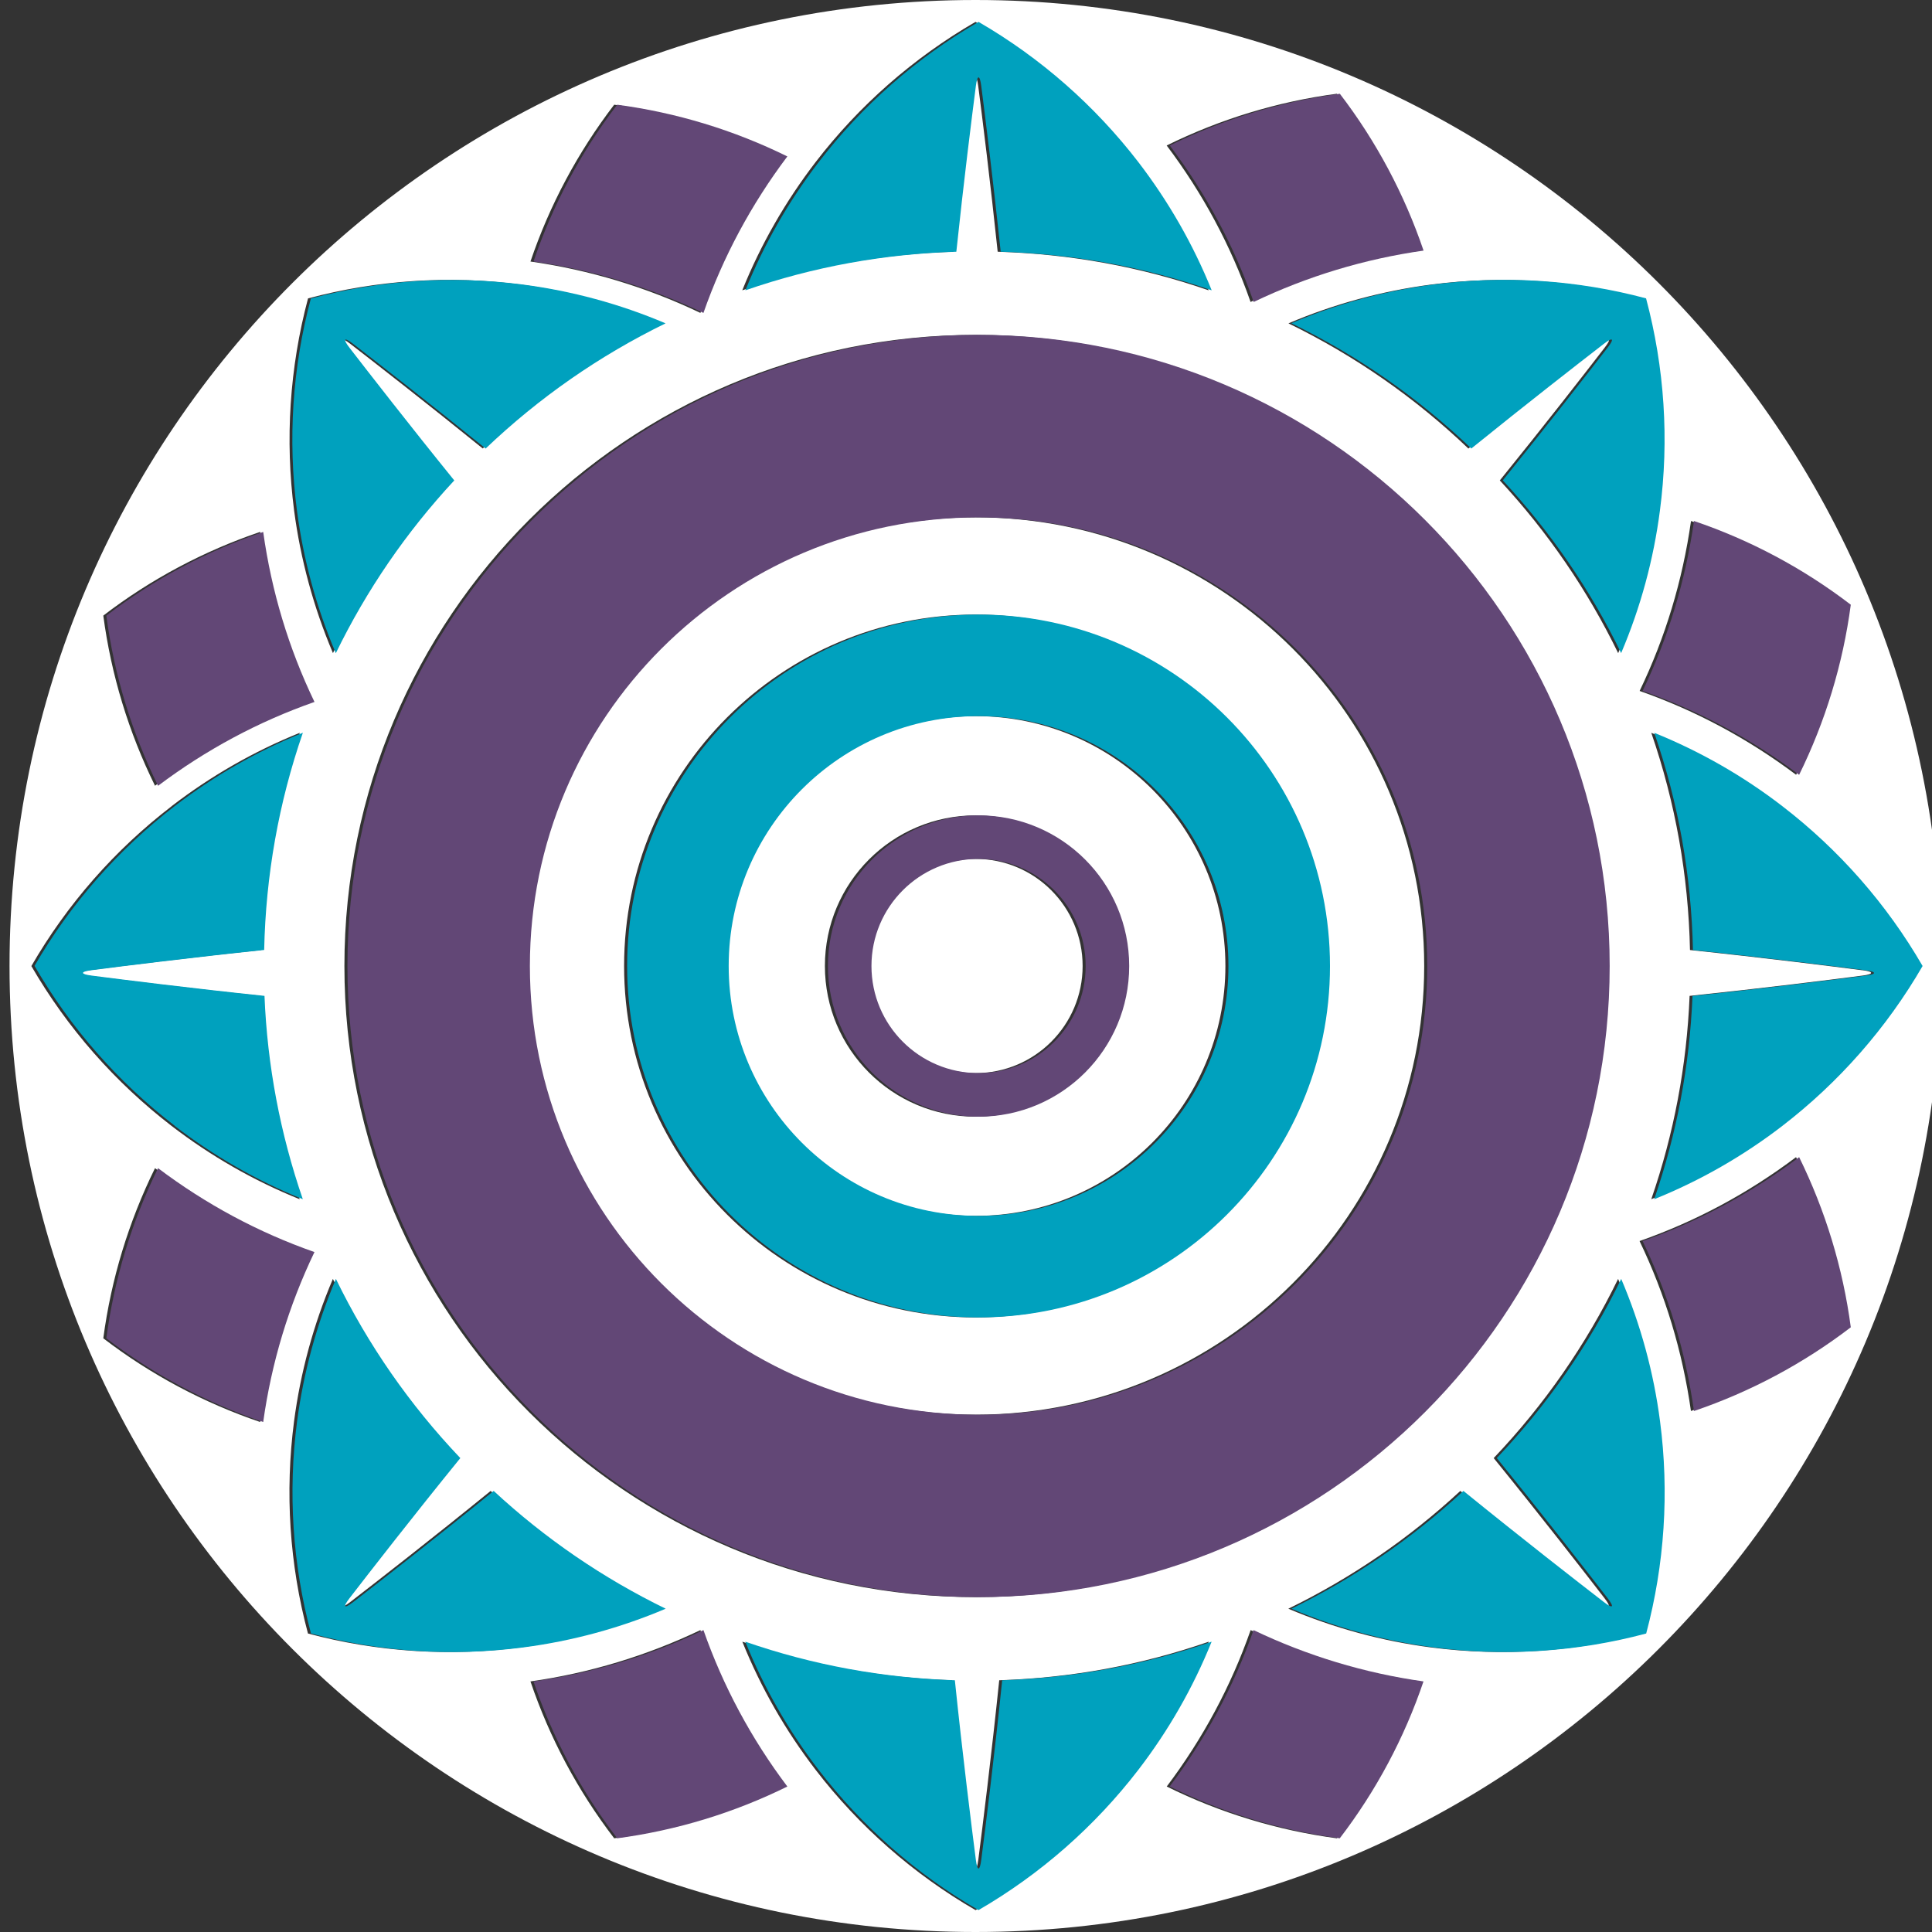 <?xml version="1.0" encoding="UTF-8"?> <svg xmlns="http://www.w3.org/2000/svg" id="_Слой_1" data-name="Слой_1" version="1.1" viewBox="0 0 300 300"><rect x="0" y="0" width="300" height="300" fill="#333333" stroke="none"/><defs><style> .st0 { fill: #00a1be; } .st1 { fill: #624776; } .st2 { fill: #fff; } </style></defs><g><path class="st2" d="M151.48,80.33c-38.48,0-69.67,31.19-69.67,69.67s31.19,69.67,69.67,69.67,69.67-31.19,69.67-69.67-31.19-69.67-69.67-69.67ZM151.48,204.57c-30.14,0-54.57-24.43-54.57-54.57s24.43-54.57,54.57-54.57,54.57,24.43,54.57,54.57-24.43,54.57-54.57,54.57Z"></path><path class="st2" d="M151.48,111.2c-21.43,0-38.8,17.37-38.8,38.8s17.37,38.8,38.8,38.8,38.8-17.37,38.8-38.8-17.37-38.8-38.8-38.8ZM151.48,173.4c-12.92,0-23.39-10.47-23.39-23.4s10.47-23.39,23.39-23.39,23.39,10.47,23.39,23.39-10.47,23.4-23.39,23.4Z"></path><path class="st2" d="M151.48,133.37c-9.19,0-16.63,7.44-16.63,16.63s7.45,16.63,16.63,16.63,16.63-7.44,16.63-16.63-7.45-16.63-16.63-16.63Z"></path><path class="st2" d="M151.48,0C68.64,0,1.48,67.16,1.48,150s67.16,150,150,150,150-67.16,150-150S234.32,0,151.48,0ZM289.19,150.66c-5.04-.65-15.43-1.95-26.77-3.14-.25-11.59-2.27-22.89-6.01-33.73,7.17,2.9,13.86,6.74,19.89,11.39,8.78,6.75,16.2,15.18,21.78,24.82-5.58,9.64-13,18.07-21.78,24.83-6.03,4.64-12.72,8.49-19.89,11.38h0,0c3.51-10.16,5.51-20.74,5.95-31.57,11.37-1.19,21.79-2.49,26.84-3.15,1.79-.23,1.79-.61,0-.84ZM286.92,93.9c-1.22,9.21-3.95,18.13-8.02,26.41-7.45-5.6-15.6-9.97-24.3-13.02,4-8.31,6.67-17.16,7.98-26.39,8.74,2.97,16.97,7.35,24.35,13ZM255.14,46.34c2.86,10.76,3.59,21.97,2.15,32.96-.98,7.55-2.99,15-6.02,22.12-4.77-9.8-10.93-18.79-18.38-26.82,7-8.64,13.23-16.66,16.27-20.6,1.11-1.43.84-1.7-.59-.59-3.94,3.04-11.93,9.25-20.56,16.24h0,0c-8.31-7.93-17.68-14.44-27.94-19.44,7.12-3.03,14.57-5.03,22.13-6.02,10.98-1.43,22.19-.72,32.96,2.16ZM249.48,150c0,54.12-43.87,98-98,98s-98-43.87-98-98,43.87-98,98-98,98,43.88,98,98ZM207.58,14.56c5.65,7.37,10.04,15.61,13,24.35h0c-9.16,1.3-18.07,3.99-26.39,7.98-3.05-8.72-7.42-16.86-13.03-24.3,8.28-4.08,17.2-6.81,26.41-8.03ZM151.48,3.4c9.63,5.58,18.07,13,24.82,21.78,4.64,6.05,8.49,12.72,11.38,19.9-10.53-3.65-21.51-5.65-32.76-5.99-1.15-10.93-2.39-20.84-3.02-25.73-.23-1.79-.61-1.79-.84,0-.63,4.89-1.88,14.8-3.03,25.73-11.25.34-22.24,2.34-32.77,5.99,2.89-7.17,6.74-13.85,11.38-19.9,6.75-8.78,15.19-16.2,24.83-21.78ZM95.37,16.26c9.21,1.22,18.14,3.96,26.42,8.03-5.61,7.44-9.98,15.59-13.03,24.3-8.33-3.99-17.24-6.68-26.39-7.98,2.96-8.74,7.35-16.97,13-24.35ZM47.82,46.34c10.76-2.88,21.97-3.59,32.96-2.16,7.55.99,15,2.99,22.12,6.02-10.26,4.99-19.63,11.51-27.94,19.44-8.63-6.99-16.62-13.2-20.55-16.24-1.43-1.11-1.7-.84-.59.59,3.04,3.94,9.27,11.95,16.27,20.6-7.45,8.04-13.62,17.02-18.39,26.82h0c-3.02-7.12-5.03-14.56-6.03-22.12-1.42-10.99-.71-22.19,2.16-32.95ZM40.4,82.6c1.29,9.24,3.97,18.08,7.96,26.39-8.71,3.05-16.85,7.42-24.29,13.02-4.08-8.28-6.81-17.2-8.03-26.42,7.37-5.65,15.61-10.03,24.36-13ZM26.66,125.17c6.04-4.64,12.72-8.49,19.89-11.38-3.75,10.85-5.77,22.14-6.01,33.73-11.34,1.19-21.73,2.49-26.78,3.14-1.8.23-1.8.61,0,.84,5.05.65,15.47,1.96,26.83,3.15.45,10.83,2.45,21.4,5.95,31.57-7.17-2.89-13.85-6.74-19.89-11.38h0c-8.78-6.76-16.2-15.19-21.78-24.83,5.57-9.64,12.99-18.07,21.78-24.82ZM16.04,207.81c1.22-9.21,3.95-18.13,8.03-26.42,7.44,5.61,15.58,9.98,24.29,13.03-4,8.32-6.67,17.16-7.96,26.39-8.75-2.97-16.99-7.35-24.36-13ZM47.82,253.65c-2.88-10.74-3.59-21.96-2.16-32.95.99-7.55,3-15,6.03-22.11,4.97,10.2,11.45,19.54,19.32,27.82-7.38,9.08-14.02,17.63-17.2,21.75-1.11,1.43-.84,1.7.59.59,4.13-3.18,12.7-9.85,21.79-17.24h0,0c8,7.41,16.95,13.53,26.71,18.29-7.12,3.02-14.56,5.03-22.12,6.01-10.99,1.43-22.2.72-32.96-2.16ZM95.37,285.45c-5.65-7.38-10.04-15.62-13-24.36h0c9.15-1.29,18.06-3.99,26.39-7.97,3.05,8.7,7.42,16.85,13.03,24.29-8.28,4.09-17.21,6.81-26.42,8.04ZM151.48,296.6c-9.65-5.58-18.09-13.01-24.83-21.78-4.64-6.04-8.49-12.72-11.38-19.9,10.47,3.63,21.37,5.62,32.54,5.99,1.22,11.77,2.58,22.67,3.26,27.88.23,1.8.61,1.8.84,0,.67-5.21,2.03-16.12,3.25-27.88,11.17-.36,22.08-2.36,32.54-5.99-2.89,7.18-6.74,13.86-11.38,19.9-6.76,8.78-15.19,16.21-24.82,21.78ZM207.58,285.45c-9.21-1.23-18.13-3.95-26.41-8.04,5.61-7.44,9.98-15.59,13.03-24.29,8.32,3.99,17.23,6.68,26.39,7.97-2.97,8.74-7.35,16.98-13,24.36ZM255.14,253.65c-10.77,2.88-21.98,3.59-32.96,2.16-7.55-.98-15-2.99-22.13-6.01,9.76-4.76,18.71-10.88,26.71-18.29,9.09,7.39,17.66,14.05,21.79,17.24,1.44,1.11,1.7.84.59-.59-3.18-4.12-9.83-12.67-17.2-21.75,7.87-8.28,14.35-17.61,19.32-27.82h0s0,0,0,0h0c3.03,7.11,5.04,14.56,6.03,22.11,1.44,10.99.71,22.21-2.15,32.95ZM262.57,219.1c-1.31-9.23-3.98-18.07-7.98-26.39h0c8.71-3.05,16.85-7.42,24.3-13.03,4.07,8.28,6.8,17.21,8.02,26.42-7.38,5.64-15.61,10.03-24.35,13Z"></path></g><g><path class="st1" d="M181.63,277.41c8.28,4.09,17.2,6.81,26.41,8.04,5.65-7.38,10.04-15.62,13-24.36-9.16-1.29-18.07-3.99-26.39-7.97-3.05,8.7-7.42,16.85-13.03,24.29"></path><path class="st1" d="M82.84,261.09c2.96,8.74,7.35,16.98,13,24.36,9.21-1.23,18.14-3.95,26.42-8.04-5.61-7.44-9.98-15.59-13.03-24.29-8.33,3.99-17.24,6.68-26.39,7.97"></path><path class="st1" d="M48.83,108.99c-4-8.31-6.67-17.16-7.96-26.39-8.75,2.97-16.99,7.35-24.36,13,1.22,9.22,3.95,18.13,8.03,26.42,7.44-5.6,15.58-9.97,24.29-13.02"></path><path class="st1" d="M24.54,181.39c-4.08,8.29-6.81,17.21-8.03,26.42,7.37,5.64,15.61,10.03,24.36,13,1.29-9.23,3.97-18.07,7.96-26.39-8.71-3.05-16.85-7.42-24.29-13.03"></path><path class="st1" d="M122.26,24.29c-8.28-4.08-17.21-6.81-26.42-8.03-5.65,7.37-10.04,15.61-13,24.35,9.15,1.3,18.06,3.99,26.39,7.98,3.05-8.71,7.42-16.85,13.03-24.3"></path><path class="st1" d="M255.06,192.71c4,8.32,6.67,17.16,7.98,26.39,8.74-2.97,16.97-7.35,24.35-13-1.22-9.21-3.95-18.13-8.02-26.42-7.45,5.61-15.6,9.98-24.3,13.03"></path><path class="st1" d="M279.37,120.31c4.07-8.28,6.8-17.2,8.02-26.41-7.38-5.65-15.61-10.04-24.35-13-1.31,9.24-3.98,18.08-7.98,26.39,8.71,3.05,16.85,7.42,24.3,13.02"></path><path class="st1" d="M221.05,38.91c-2.97-8.74-7.35-16.98-13-24.35-9.21,1.22-18.13,3.96-26.41,8.03,5.61,7.44,9.98,15.58,13.03,24.3,8.32-3.99,17.23-6.68,26.39-7.98"></path><path class="st0" d="M251.74,198.59c-4.97,10.2-11.45,19.54-19.32,27.82,7.37,9.08,14.02,17.63,17.2,21.75,1.11,1.44.84,1.7-.59.59-4.13-3.19-12.69-9.85-21.79-17.24-8.01,7.41-16.95,13.53-26.71,18.29,7.12,3.02,14.57,5.03,22.13,6.01,10.98,1.43,22.19.72,32.96-2.16,2.86-10.74,3.59-21.96,2.15-32.95-.98-7.55-3-15-6.03-22.11"></path><path class="st0" d="M52.15,101.42c4.77-9.8,10.93-18.79,18.39-26.82-7-8.64-13.22-16.66-16.27-20.6-1.1-1.43-.84-1.7.59-.59,3.93,3.04,11.92,9.25,20.55,16.24,8.32-7.93,17.69-14.44,27.94-19.44-7.12-3.03-14.56-5.03-22.12-6.02-10.99-1.43-22.2-.72-32.96,2.16-2.88,10.76-3.59,21.97-2.16,32.95.99,7.56,3,15,6.03,22.12"></path><path class="st0" d="M228.47,69.64c8.64-6.99,16.63-13.2,20.56-16.24,1.43-1.11,1.7-.84.59.59-3.04,3.94-9.27,11.95-16.27,20.6,7.46,8.04,13.62,17.02,18.38,26.82,3.03-7.12,5.04-14.56,6.02-22.12,1.45-10.99.72-22.2-2.15-32.96-10.76-2.88-21.98-3.59-32.96-2.16-7.56.99-15.01,2.99-22.13,6.02,10.27,4.99,19.63,11.51,27.94,19.44"></path><path class="st0" d="M76.66,231.51c-9.09,7.39-17.67,14.06-21.79,17.24-1.43,1.11-1.7.84-.59-.59,3.18-4.12,9.82-12.67,17.2-21.75-7.87-8.28-14.35-17.61-19.32-27.82-3.02,7.11-5.03,14.56-6.03,22.11-1.43,10.99-.71,22.21,2.16,32.95,10.76,2.88,21.97,3.6,32.96,2.16,7.56-.98,15-2.99,22.12-6.01-9.76-4.76-18.71-10.88-26.71-18.29"></path><path class="st0" d="M155.62,260.91c-1.21,11.77-2.57,22.67-3.25,27.88-.23,1.8-.61,1.8-.84,0-.67-5.21-2.04-16.12-3.26-27.88-11.17-.36-22.07-2.36-32.54-5.99,2.89,7.18,6.74,13.86,11.38,19.9,6.75,8.78,15.19,16.21,24.83,21.78,9.63-5.58,18.07-13.01,24.82-21.78,4.64-6.04,8.49-12.72,11.38-19.9-10.46,3.63-21.37,5.62-32.54,5.99"></path><path class="st0" d="M148.5,39.09c1.15-10.93,2.4-20.84,3.03-25.73.23-1.79.61-1.79.84,0,.63,4.89,1.86,14.8,3.02,25.73,11.25.34,22.23,2.34,32.76,5.99-2.89-7.17-6.74-13.85-11.38-19.9-6.76-8.78-15.19-16.2-24.82-21.78-9.65,5.58-18.09,13-24.83,21.78-4.65,6.05-8.49,12.73-11.38,19.9,10.53-3.65,21.52-5.65,32.77-5.99"></path><path class="st0" d="M256.87,186.21c7.17-2.89,13.86-6.74,19.89-11.38,8.78-6.76,16.2-15.19,21.78-24.83-5.58-9.64-13-18.07-21.78-24.82-6.03-4.65-12.72-8.49-19.89-11.39,3.75,10.85,5.76,22.14,6.01,33.73,11.34,1.19,21.73,2.49,26.77,3.14,1.79.23,1.79.61,0,.84-5.05.65-15.47,1.96-26.84,3.15-.44,10.83-2.44,21.4-5.95,31.57"></path><path class="st0" d="M27.13,174.83c6.04,4.64,12.72,8.49,19.89,11.38-3.5-10.16-5.51-20.74-5.95-31.57-11.36-1.19-21.78-2.5-26.83-3.15-1.8-.23-1.8-.61,0-.84,5.04-.65,15.43-1.95,26.78-3.14.25-11.59,2.26-22.89,6.01-33.73-7.17,2.89-13.85,6.74-19.89,11.38-8.78,6.76-16.2,15.18-21.78,24.82,5.57,9.64,12.99,18.07,21.78,24.83"></path><path class="st1" d="M151.95,52c-54.13,0-98,43.88-98,98s43.87,98,98,98,98-43.87,98-98-43.87-98-98-98M151.95,219.68c-38.48,0-69.67-31.19-69.67-69.67s31.19-69.67,69.67-69.67,69.67,31.19,69.67,69.67-31.19,69.67-69.67,69.67"></path><path class="st0" d="M151.95,95.43c-30.14,0-54.57,24.43-54.57,54.57s24.43,54.57,54.57,54.57,54.57-24.43,54.57-54.57-24.43-54.57-54.57-54.57M151.95,188.8c-21.43,0-38.8-17.37-38.8-38.8s17.37-38.8,38.8-38.8,38.8,17.37,38.8,38.8-17.37,38.8-38.8,38.8"></path><path class="st1" d="M151.95,126.61c-12.92,0-23.39,10.47-23.39,23.39s10.47,23.4,23.39,23.4,23.39-10.47,23.39-23.4-10.47-23.39-23.39-23.39M151.95,166.63c-9.19,0-16.63-7.44-16.63-16.63s7.45-16.63,16.63-16.63,16.63,7.44,16.63,16.63-7.45,16.63-16.63,16.63"></path></g></svg> 